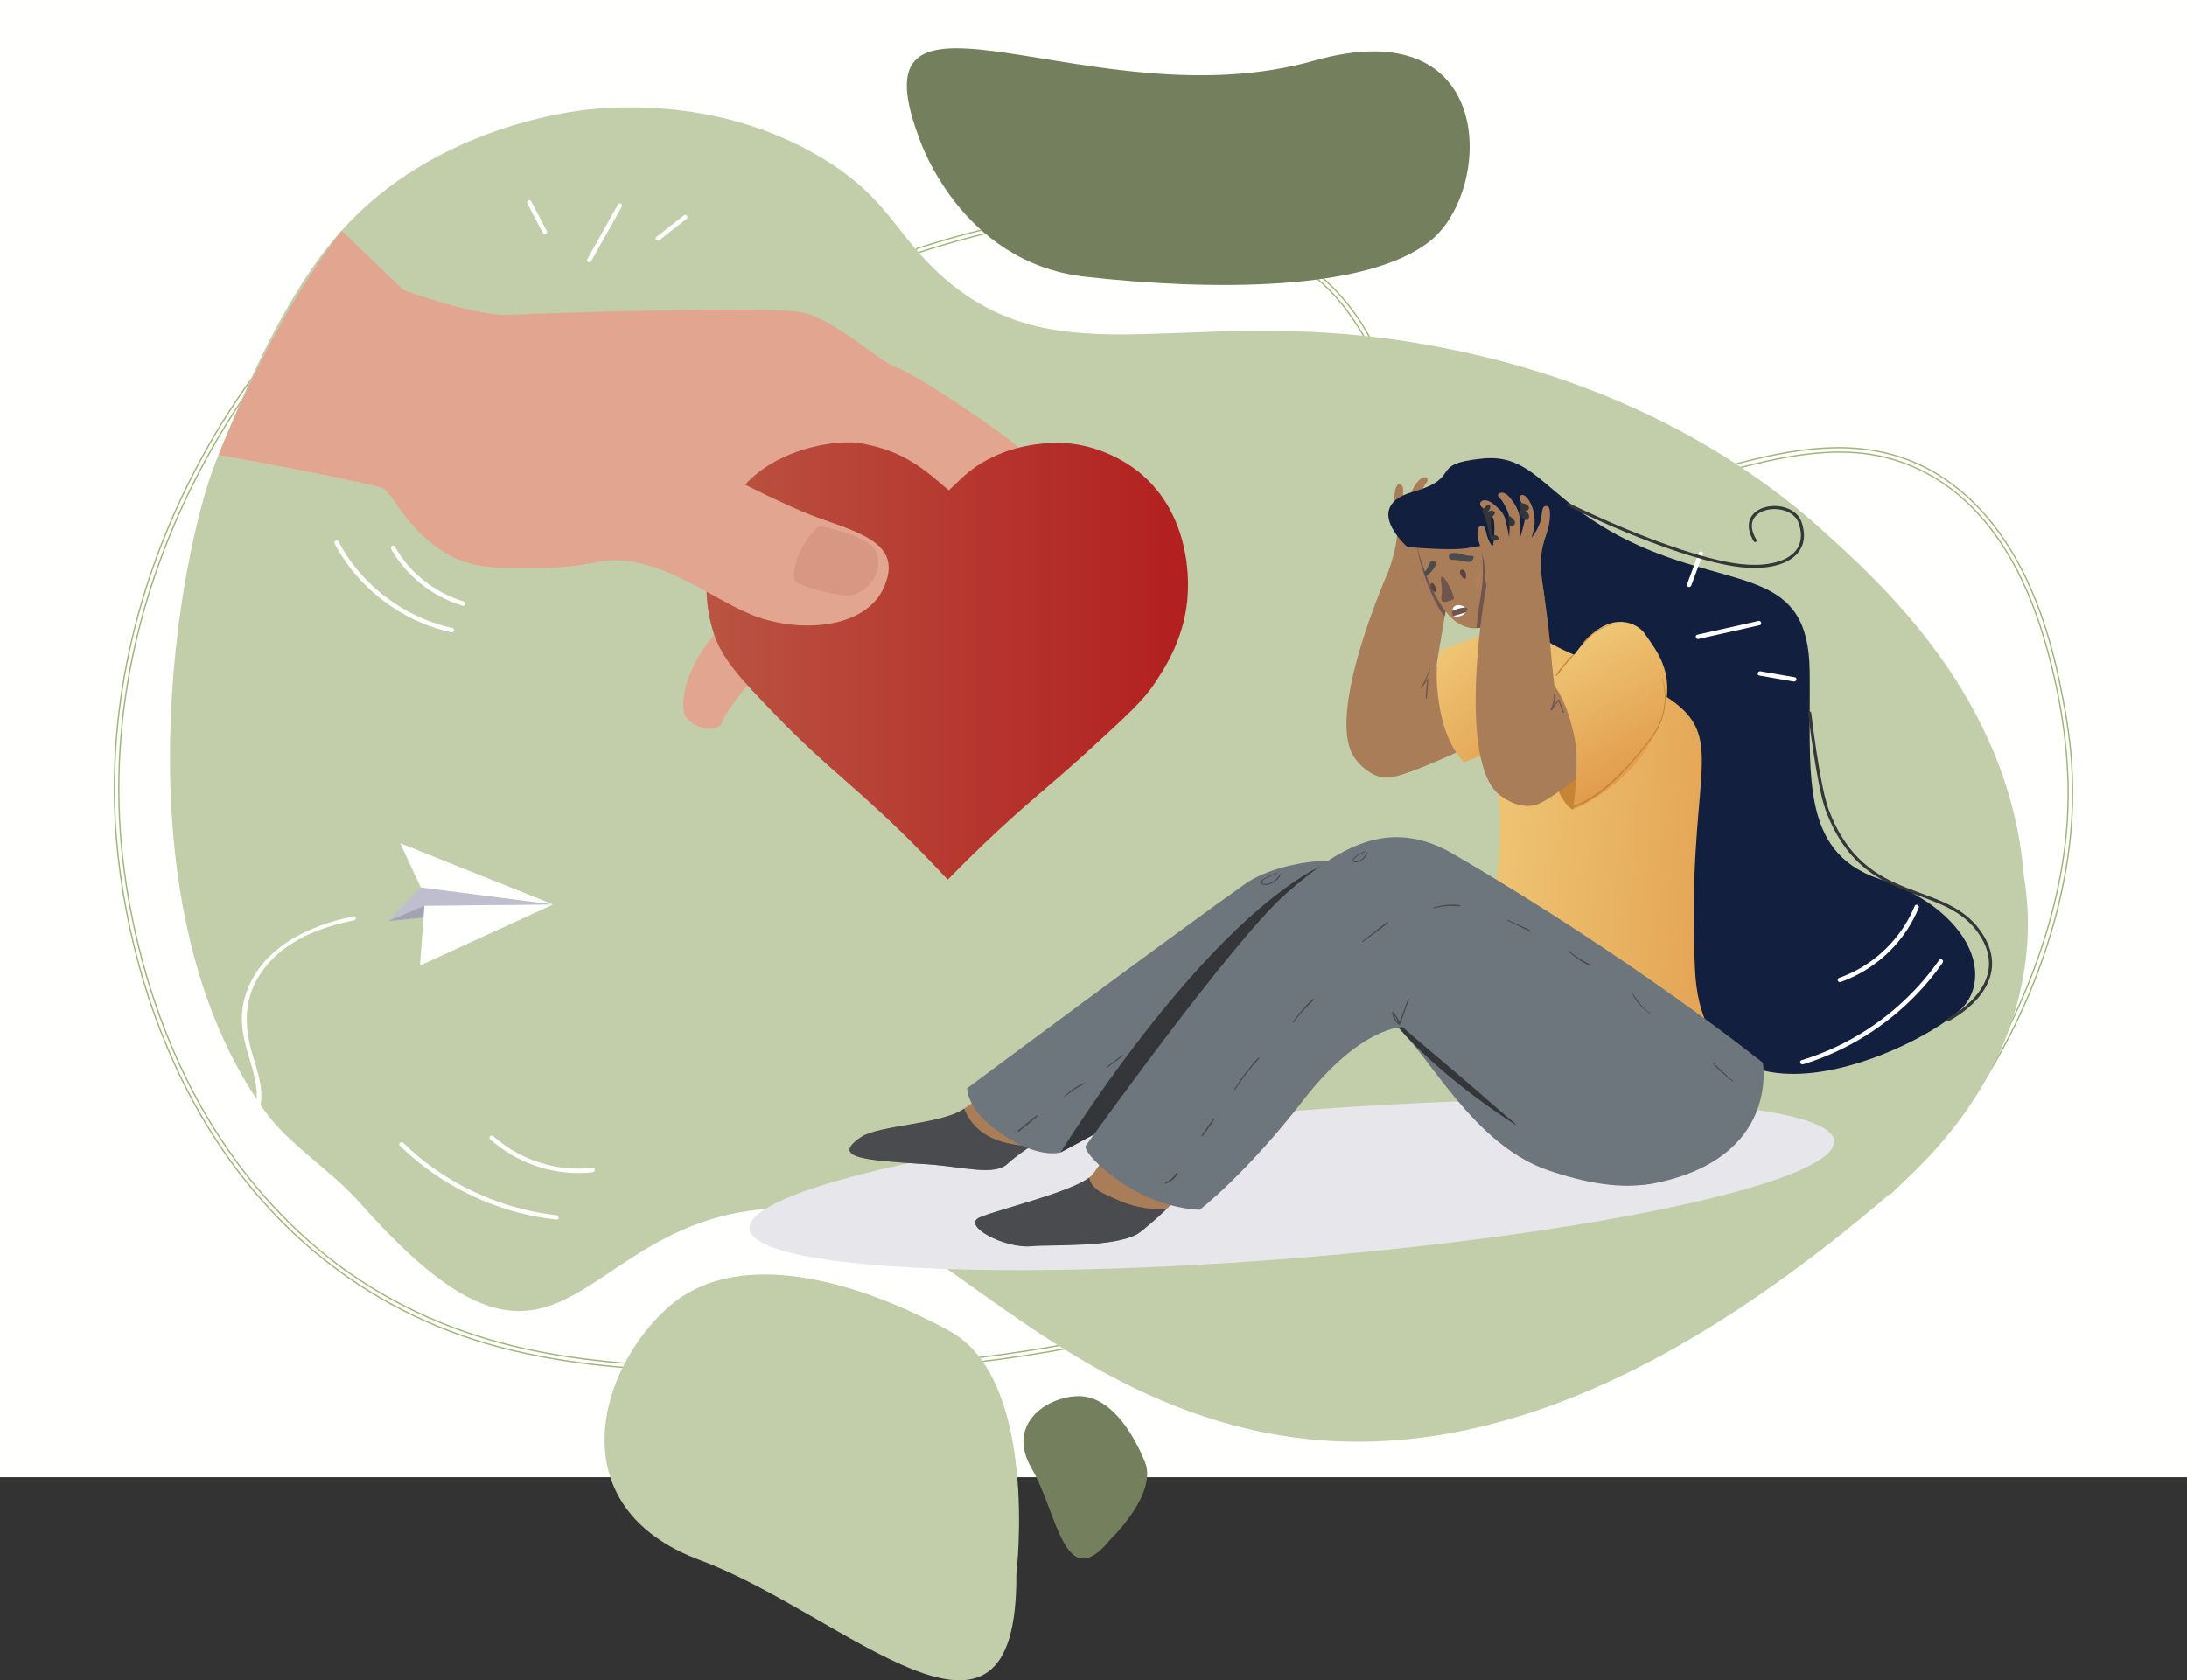 <?xml version="1.0" encoding="UTF-8"?>
<svg xmlns="http://www.w3.org/2000/svg" xmlns:xlink="http://www.w3.org/1999/xlink" viewBox="0 0 4968.74 3818.59">
  <rect x="0" y="0" width="4968.74" height="3818.59" fill="#333333" stroke="none"/>
  <defs>
    <style>
      .cls-1 {
        stroke: #a0b57c;
        stroke-miterlimit: 10;
        stroke-width: 3px;
      }

      .cls-1, .cls-2 {
        fill: none;
      }

      .cls-3 {
        fill: #e6e6eb;
        mix-blend-mode: multiply;
      }

      .cls-3, .cls-4, .cls-5, .cls-6, .cls-7, .cls-8, .cls-9, .cls-10, .cls-11, .cls-12, .cls-13, .cls-14, .cls-15, .cls-16, .cls-17, .cls-18, .cls-19, .cls-20, .cls-21, .cls-22, .cls-23, .cls-24, .cls-25, .cls-26, .cls-27 {
        stroke-width: 0px;
      }

      .cls-4 {
        fill: url(#_ÅÂÁ_Ï_ÌÌ_È_ËÂÌÚ_2);
      }

      .cls-5 {
        fill: url(#linear-gradient);
      }

      .cls-6 {
        fill: url(#_ÅÂÁ_Ï_ÌÌ_È_ËÂÌÚ_96-2);
      }

      .cls-7 {
        fill: url(#_ÅÂÁ_Ï_ÌÌ_È_ËÂÌÚ_96-3);
      }

      .cls-8 {
        fill: #c98374;
        opacity: .17;
      }

      .cls-9 {
        fill: #cc8675;
        opacity: .45;
      }

      .cls-10 {
        fill: url(#linear-gradient-2);
      }

      .cls-28 {
        isolation: isolate;
      }

      .cls-2 {
        stroke: #353639;
        stroke-linecap: round;
        stroke-linejoin: round;
        stroke-width: 7px;
      }

      .cls-11 {
        fill: url(#_ÅÂÁ_Ï_ÌÌ_È_ËÂÌÚ_96);
      }

      .cls-12 {
        fill: #494b4e;
      }

      .cls-13 {
        fill: #747f5d;
      }

      .cls-14 {
        fill: #6d767d;
      }

      .cls-15 {
        fill: #55433f;
      }

      .cls-16 {
        fill: #6f554e;
      }

      .cls-17 {
        fill: #a3a3b2;
      }

      .cls-18 {
        fill: #353639;
      }

      .cls-19 {
        fill: #121f3f;
      }

      .cls-20 {
        fill: #c78b80;
      }

      .cls-21 {
        fill: #c68434;
      }

      .cls-22 {
        fill: #e1a590;
      }

      .cls-23 {
        fill: #bebece;
      }

      .cls-24 {
        fill: #a97d57;
      }

      .cls-25 {
        fill: #c2ceaa;
      }

      .cls-26 {
        fill: #fff;
      }

      .cls-27 {
        fill: #fffffd;
      }
    </style>
    <linearGradient id="linear-gradient" x1="2781.62" y1="2306.48" x2="3343.68" y2="2090.11" gradientTransform="translate(5665.85 1332.06) rotate(-144.97) scale(1 -1.01)" gradientUnits="userSpaceOnUse">
      <stop offset="0" stop-color="#6cb3fa"></stop>
      <stop offset="0" stop-color="#6bb1f9"></stop>
      <stop offset=".25" stop-color="#5180ce"></stop>
      <stop offset=".47" stop-color="#3d59ad"></stop>
      <stop offset=".68" stop-color="#2e3d95"></stop>
      <stop offset=".86" stop-color="#262c87"></stop>
      <stop offset="1" stop-color="#232682"></stop>
    </linearGradient>
    <linearGradient id="linear-gradient-2" x1="2642.19" y1="2337.48" x2="3277.23" y2="1680.93" xlink:href="#linear-gradient"></linearGradient>
    <linearGradient id="_ÅÂÁ_Ï_ÌÌ_È_ËÂÌÚ_2" data-name="ÅÂÁ˚ÏﬂÌÌ˚È „‡‰ËÂÌÚ 2" x1="1605.18" y1="1502.22" x2="2699.1" y2="1502.22" gradientUnits="userSpaceOnUse">
      <stop offset="0" stop-color="#ba5441"></stop>
      <stop offset="1" stop-color="#b21f1f"></stop>
    </linearGradient>
    <linearGradient id="_ÅÂÁ_Ï_ÌÌ_È_ËÂÌÚ_96" data-name="ÅÂÁ˚ÏﬂÌÌ˚È „‡‰ËÂÌÚ 96" x1="2590.87" y1="4830.13" x2="2932.79" y2="4830.13" gradientTransform="translate(5135.13 -3777.33) rotate(47.21)" gradientUnits="userSpaceOnUse">
      <stop offset="0" stop-color="#eec675"></stop>
      <stop offset="1" stop-color="#e19c4c"></stop>
    </linearGradient>
    <linearGradient id="_ÅÂÁ_Ï_ÌÌ_È_ËÂÌÚ_96-2" data-name="ÅÂÁ˚ÏﬂÌÌ˚È „‡‰ËÂÌÚ 96" x1="2895.28" y1="1848.49" x2="3584.39" y2="1848.49" gradientTransform="translate(615.45 -187.95) rotate(4.4)" xlink:href="#_ÅÂÁ_Ï_ÌÌ_È_ËÂÌÚ_96"></linearGradient>
    <linearGradient id="_ÅÂÁ_Ï_ÌÌ_È_ËÂÌÚ_96-3" data-name="ÅÂÁ˚ÏﬂÌÌ˚È „‡‰ËÂÌÚ 96" x1="1460.46" y1="2636.69" x2="1791.83" y2="2636.69" gradientTransform="translate(5142.28 -1097.27) rotate(60.62)" xlink:href="#_ÅÂÁ_Ï_ÌÌ_È_ËÂÌÚ_96"></linearGradient>
  </defs>
  <g class="cls-28">
    <g id="Illustration">
      <rect id="background" class="cls-27" width="4968.74" height="3357"></rect>
      <g id="die">
        <g>
          <path class="cls-1" d="m574.23,857.5c-41.13,55.8-78.22,114.56-111.65,175.27-58.49,106.21-105.96,218.7-140.27,335.02-43.87,148.72-65.84,303.99-61.95,459.1,2.74,109.07,18.66,217.75,44.36,323.75,25.61,105.62,62.16,208.75,110.26,306.25,64.1,129.93,149.52,249.69,255.5,348.8,117.2,109.59,257.3,191.61,410.26,240.01,151.89,48.07,311.76,63.98,470.31,69.54,86.53,3.04,173.13,3.03,259.69,2.7,95.48-.37,190.74-2.64,285.95-10.22,157.53-12.55,314.15-36.76,468.11-72.36,29.11-6.73,58.12-13.88,87.04-21.41,6.22-1.62,3.58-11.27-2.66-9.64-139.53,36.32-281.44,63.4-424.59,80.63-180.67,21.75-361.99,24.33-543.75,22.91-161.34-1.26-324.11-7.46-482.35-41.45-155.43-33.39-302.59-96.12-430.16-191.63-122.3-91.58-223.49-208.98-300.5-340.66-59.65-101.98-105.08-212-137.5-325.53-24.28-85.02-41.96-172.74-51.74-260.61-17.91-160.91-7.56-324.19,28.37-481.98,28.71-126.09,73.23-248.48,130.77-364.24,36.91-74.26,79.07-146.06,126.84-213.86,6-8.51,12.1-16.95,18.27-25.34,3.82-5.18-4.85-10.18-8.63-5.05h0Z"></path>
          <path class="cls-1" d="m2087.65,573.88c149.61-48.22,305.87-83.94,463.76-84.31,166.09-.39,337.99,43.75,460.57,161.5,54.35,52.21,91.08,116.37,123.92,183.43,29.48,60.2,58.78,120.84,104.74,170.53,50.85,54.98,118.38,95.12,189.99,116.49,65.38,19.51,134.32,22.33,201.87,15.16,139.94-14.86,271.97-67.49,409.47-94.46,67.51-13.24,137.29-20.2,205.72-9.94,71.17,10.68,137.97,40.77,194.02,85.8,107.46,86.34,169.22,216.3,206.18,346.37,36.81,129.56,57.63,266.91,48.82,401.51-9.42,143.89-50.73,286.28-108.81,417.9-60.45,136.98-145.41,262.78-249.15,370.67-16.61,17.27-33.7,34.07-51.22,50.41-4.72,4.4,2.37,11.46,7.07,7.07,96.12-89.7,178.88-193.72,243.95-308,72.24-126.88,125.52-269.56,152.39-413.3,15.99-85.55,21.61-173.02,15.41-259.87-4.39-61.55-14.96-122.87-27.71-183.23-26.36-124.86-69.36-250.46-148.1-352.48-43.83-56.79-99.19-105.17-164-136.55-61.48-29.77-129.11-42.3-197.18-41.12-141.81,2.46-276.97,55.14-413.54,87.21-68.91,16.18-139.54,28.03-210.56,25.3-74.03-2.85-145.92-23.2-209.59-61.31-67.28-40.28-117-97.52-154.23-165.93-33.54-61.64-59.6-127.16-99.8-185.07-93.86-135.23-249.74-209.38-409.77-230.57-160.91-21.3-325.53,4.05-481.14,45.8-35.51,9.53-70.74,20.06-105.73,31.34-6.1,1.97-3.49,11.62,2.66,9.64h0Z"></path>
          <path class="cls-25" d="m4295,2712c-1413.32,1216.13-2020.98,96.46-2396,42-601.55-87.35-566,562-1079.3-18.26-70.91-80.17-161.73-131.49-219.85-213.22-3.75-5.25-7.42-10.53-11.03-15.86-323.7-476.37-183.14-1246.01-97.69-1459.68.69-1.72,2.8-6.94,5.36-13.22,55.98-137.56,147.8-362.3,279.52-509.62,211.67-236.76,525.11-271.78,567.45-275.92,88.29-8.63,305.68-16.45,515.69,105.9,161.19,93.91,173.37,180.22,286.62,278.57,270.91,235.26,555.89,52.25,1101.59,151.95,131.29,23.98,546.32,105.01,897.86,424.75,124.96,113.66,418.91,374.59,452.39,777,2.67,32.09,87.56,389.89-302.61,725.63Z"></path>
        </g>
      </g>
      <ellipse id="floor_2" data-name="floor 2" class="cls-3" cx="2935.2" cy="2692.36" rx="1236.28" ry="166.91" transform="translate(-207.9 245.91) rotate(-4.63)"></ellipse>
      <path id="floor_1" data-name="floor 1" class="cls-3" d="m3987,2576c3.73,15.1-11.72,31.47-28,46-141.84,126.56-329.38,97.55-589,114-330.99,20.97-378.62,90.45-846,117-60.16,3.42-109.44,5.11-141,6-169.03-8.57-228.02-28.07-231-51-3.5-26.95,70.67-57.09,63-78-5.09-13.86-39.33-5.09-90-24-14.94-5.58-60-24.45-60-36,0-81,450.32-30.62,912-57,589.26-33.67,992.65-107.22,1010-37Z"></path>
      <g id="hand">
        <path class="cls-5" d="m1841.89,1320.68s15.42,77.3,40.65,140.59c4.05,10.15-9.23,69.52-39.54,126.17-30.31,56.65-5.59,123.37,35.82,144.8,41.41,21.43,68.88-25.8,77.02-56.19,8.14-30.39,49.26-121.25,57.24-146.05s26.92-135.01,26.92-135.01c0,0,14.86-56.08-14.21-89.75s-103.09-161.56-106.77-183.14c-3.68-21.58-8.72-55.83-8.72-55.83,0,0-27.87-15.41-50.09-2.5-22.22,12.92-71.58,28.44-71.58,28.44-1.45,69.58,23.59,165.87,53.25,228.48Z"></path>
        <path class="cls-22" d="m1651.49,1413.71c-87.3,78.7-109.32,178.84-95.57,210.79,13.75,31.94,76.11,43.22,84.63,16.75,8.52-26.47,72.43-103.32,89.42-121.83,16.99-18.5,43.22-73.11,43.22-73.11,0,0,45.39-82.52,56.82-157.24,11.43-74.72-32.88-171.94-32.88-171.94l-111.29-27.51s12.6,133.97,25.39,167.27c12.8,33.3-59.74,156.82-59.74,156.82Z"></path>
        <path class="cls-10" d="m2050.53,1417.55c4.26,31.49,27.18,55.15,37.33,75.56,10.15,20.41,13.56,20.91,19.37,119.97s110.7,134.6,144.22,116.3c33.52-18.3,10.49-68.64,12.58-127.97,2.09-59.33-68.98-384.63-73.35-397.19l-11-51.4s-215.52-111.2-254.67-106.34c0,0-53.28,36.19,14.75,131.93,20.07,28.25,49.02,62.31,56.46,96.58,15.96,73.48,8.06,79.74,54.32,142.57Z"></path>
        <path class="cls-22" d="m2670.59,1342.14c-23.79,68.82-191,38.99-282.46-47.92,0,0-156.85-86.22-181.39-112.92,0,0-8.85-3.96-23.21-10.41-55.67-24.99-194.16-87.22-221.07-100.04-11.04-5.26-27.61,1.37-49.84,10.84-2.3.98-4.66,1.99-7.09,3.03-29.12,12.39-67.02,27.73-113.92,28.55h-.01c-.87.01-1.76.02-2.65.02-26.33.16-55.45-4.31-87.41-16.39l-7.67,3.28-2.14.92h-.01l-2.89,1.24-.75.32s-1.57,3.72-5.47,10.12c-3.95,6.48-10.31,15.71-19.89,26.6-35.86,40.84-116.82,104.97-285.37,134.74-9.72,1.7-19.73,3.3-30.04,4.78-52.69,7.55-113.19,11.82-182.6,11.32h-.31c-11.83-.06-23.91-.28-36.27-.66-16.14-.48-31.32-2.42-45.61-5.54-54.95-11.96-96.55-41.36-127.9-72.62-1.81-1.8-3.59-3.61-5.33-5.43-8.69-9.06-16.55-18.21-23.66-27.06-.94-1.19-1.88-2.36-2.8-3.52-1.38-1.76-2.73-3.5-4.05-5.21-1.31-1.73-2.6-3.43-3.87-5.12-1.25-1.69-2.49-3.35-3.7-5-1.2-1.65-2.38-3.27-3.52-4.87-.76-1.06-1.51-2.12-2.26-3.15-1.1-1.57-2.19-3.1-3.25-4.59-.35-.51-.7-1-1.05-1.5-.69-.99-1.37-1.96-2.04-2.92-1.01-1.44-1.98-2.84-2.94-4.2-.63-.92-1.25-1.81-1.86-2.69-3.36-4.82-6.38-9.14-9.09-12.79-.49-.66-.98-1.3-1.45-1.92-.47-.61-.93-1.21-1.38-1.78-.68-.85-1.34-1.66-1.97-2.41-.85-.99-1.66-1.89-2.43-2.67-.2-.21-.38-.39-.58-.58-1.51-1.47-2.85-2.5-4.07-3.03-1.44-.63-3.5-1.43-6.09-2.37-26.38-9.59-238.46-51.94-370.77-74.81,86.45-212.44,180.87-379.94,279.52-509.63l140.92,135.35s163.9,60.21,242.04,56.1c78.14-4.12,582.74-20.83,660.78-6.02s181.95,116.16,216.84,125.41c33.77,8.97,234.46,142.07,277.83,182.36,1.43,1.31,2.68,2.54,3.76,3.66,33.75,35.05,124.19,96.57,164.24,136.04,40.05,39.48,211.95,116.3,188.17,185.11Z"></path>
        <path class="cls-4" d="m2155.6,1114.34c17.22-15.87,42.47-43.43,75.93-63.02,35.23-20.63,87.32-42.7,163.54-44.77,106.41-2.89,181.81,57.41,194.03,67.49,116.17,95.76,110.6,245.09,109.67,269.96-3.85,103.04-53.23,176.02-78.74,213.72-23.03,34.04-58.79,67.21-129.36,132.17-97.44,89.69-136.81,117.69-219.34,194.03-52.36,48.43-93.06,89.47-118.11,115.3-11.5-12.41-30.1-32.29-53.43-56.24-146-149.92-213.82-189.31-337.45-317.76-80.53-83.68-121.19-126.72-140.6-185.6-40.51-122.9,5.23-231.01,11.25-244.65,12.84-29.12,43.46-96.01,118.11-140.6,78.5-46.9,168.29-52.23,197.33-47.91,87.18,12.99,133.7,47.75,169.32,75.87l37.84,32.02Z"></path>
        <path class="cls-22" d="m925.86,995.77c-31.55,38.35-50.67,76.57-58.61,112.8,2.59.94,4.65,1.74,6.09,2.37,19.54,8.55,73.9,143.64,209.18,173.09,26.86,2.99,54.64,5.08,82.2,6.19,67.85,2.75,134.37-.49,182.6-11.32.35-.08.71-.15,1.05-.23,9.72-2.23,19.4-3.71,28.99-4.54,129.82-11.35,248.83,96,346.49,129.08,104.89,35.54,243.88,22.43,284.21-68.1,41.73-93.65-41.02-120.48-143.76-156.41-41.46-14.49-103.41-43.05-172.57-77.61-102.21-51.04-220.17-115.19-311.03-166.43-152.36-85.91-251.3-73.58-251.3-73.58-116.49,26.62-164.72,87.51-203.53,134.69Z"></path>
        <path class="cls-9" d="m1852.43,1202.46c4.41-4.81,11.02-6.92,17.36-5.62,27.75,5.67,109.86,26.21,122.41,60.54,16.02,43.82-26.29,97.81-68.35,95.92-42.06-1.9-109.75-23.22-116.51-32.89-11.43-16.35,5.74-75.1,45.1-117.94Z"></path>
      </g>
      <g id="man">
        <g>
          <path class="cls-24" d="m3243.72,1644.24c8.08-37.26,16.83-120.07,30.86-197.78,15.73-87.12,23.35-167.81,23.35-167.81,0,0-84.52-50.92-116.65-36.99-5.66,2.45-185.68,392.64-98.38,487.33,85.36,92.59,147.21-21.97,160.82-84.75Z"></path>
          <path class="cls-24" d="m3296.71,1264.03c4.02-19.22,11.88-39.04,20.92-55.69,11.36-20.92,10.55-39.92.87-40.66-13.72-1.05-7.98,21.19-32.67,43.95,0,0,.21-42.43,7.75-60.96,7.54-18.54,35.8-20.57,36.11-32.02.31-11.45-16.89-11.62-27.72-5s-26.32,14.03-33.9,30.66c-7.59,16.62-15.09,39.56-15.09,39.56,0,0,2.33-37.67,9.12-51.49,6.8-13.82,19.47-29.47,27.94-35.13s-5.44-18.77-22.59-4.61c-17.15,14.17-27.46,28.86-32.9,47.37s-6.14,42.54-6.14,42.54c0,0-5.92-34.87-4.3-48.51,1.62-13.64,10.26-29.03,17.24-37.67,6.97-8.64-4.56-22.72-23.07,1.67-18.51,24.38-19.52,52.42-17.68,65.75l1.84,13.33s-13.24-21.67-14.47-42.98c-1.23-21.32,2.98-31.32-8.33-33.33-11.32-2.02-14.65,33.87-9.83,60.62,4.82,26.75,6.72,46.76,1.63,75.72-5.1,28.96-16.53,59.8-16.53,59.8,0,0,119.38,26.28,126.72,13.76,9.54-16.28,11.45-29.4,15.06-46.66Z"></path>
          <path class="cls-24" d="m3341.26,1695s-145.05,69.96-186.82,72.2c-41.78,2.24-71.54-38.21-71.54-38.21l124.26-191.39s50.78-20.53,113.6-41.95c44.16-15.05,61.53,101.09,20.5,199.35Z"></path>
          <g>
            <path class="cls-11" d="m3602.31,1359.83c-28.08.43-10.57-21.57-139.48,40.47-122.55,58.98-187.19,74-187.19,74,0,0-21.08,23.9-6.35,123.58,14.73,99.68,57.31,134.59,57.31,134.59,0,0,211.02-83.79,361.48-177.66,135.44-84.51-85.77-194.98-85.77-194.98Z"></path>
            <path class="cls-21" d="m3645.22,1449.45s-141.41,29.1-139.15,86.82c2.98,76.07-37.06,126.52-37.06,126.52l76.22-43.15,99.99-170.2Z"></path>
          </g>
          <path class="cls-16" d="m3247.68,1519.42c-4.31,15.27-11.11,29.52-19.74,42.81-.79,1.22,1.07,2.21,1.9,1.11,4.84-6.36,9.36-13.21,14.68-19.17-.54-.22-1.09-.45-1.63-.67-1.3,14.26-3.67,28.95-3.59,43.27,0,1.13,1.85,1.47,2.05.28,2.39-14.21,2.43-29.17,3.45-43.54.07-1.01-1.29-1.21-1.78-.48-4.45,6.64-9.96,12.72-14.91,19,.58.44,1.15.89,1.73,1.33,8.95-13.31,15.21-28.03,19.17-43.55.22-.86-1.09-1.23-1.33-.37h0Z"></path>
          <path class="cls-16" d="m3282.29,1400.43s-14.25-12.1-36.2-66.06c-21.94-53.96-26.82-92.71-26.82-92.71l65.33,145.96-2.32,12.81Z"></path>
        </g>
        <g>
          <path class="cls-24" d="m3656.25,2353.51s-417.1-388.29-664.06-319.08c-180.61,50.62-666.4,395.61-804.5,486.77-51.34,33.89-191.64,36.28-230.98,62.62-72.56,48.57,13.11,53.25,146.65,61.79,83.63,5.35,155.43,27.92,185.91-1.16,68.85-65.68,627.12-397.74,725.52-436.18,40.28-15.74,941.77,278.17,941.77,278.17l-300.31-132.93Z"></path>
          <path class="cls-12" d="m1956.71,2583.81c39.34-26.34,179.64-28.73,230.98-62.62.89-.59,1.86-1.23,2.77-1.84,8.24,21.44,25.64,49.61,64.99,67.54,25.63,11.68,56.96,16.43,86,17.85-24.73,17.16-42.91,30.85-52.19,39.71-30.48,29.07-102.28,6.51-185.91,1.16-133.54-8.54-219.21-13.22-146.65-61.79Z"></path>
          <path class="cls-14" d="m3783.41,2411.27s-224.02-134.62-522.61-383.03c-130.75-108.78-347.24-78.71-430.61-20.33-134.27,94.03-633.03,465.37-633.03,465.37,0,0-.53,42.75,57.43,88.1,97.79,76.5,155.1,57.5,155.1,57.5,0,0,284.15-154.92,388.08-214.63,299.17-171.88,322.7-134.01,401.97-43.89,70.95,80.65,166.08,247.77,318.39,299.53,347.05,117.95,363.97-101.98,363.97-101.98l-98.71-146.64Z"></path>
          <g>
            <path class="cls-12" d="m2314.79,2571.58c14.44-11.6,29.38-22.83,43.09-35.29,1.08-.98-.37-2.94-1.59-2.06-15.12,10.92-29.3,23.3-43.74,35.11-1.58,1.29.67,3.5,2.24,2.24h0Z"></path>
            <path class="cls-12" d="m2419.86,2492.42c6.98-6.07,14.35-11.69,22.09-16.76,7.35-4.82,15.24-8.61,22.74-13.15.79-.48.28-1.87-.65-1.54-16.92,5.91-32.6,17.96-45.65,30-.98.91.46,2.32,1.46,1.46h0Z"></path>
            <path class="cls-12" d="m2515.19,2426.54c6.44-4.68,12.86-9.38,19.24-14.14,5.88-4.39,12.24-8.51,17.64-13.49.87-.81-.25-2.24-1.26-1.64-6.48,3.89-12.4,9.01-18.45,13.55-6.11,4.59-12.17,9.25-18.23,13.92-1.04.8-.05,2.6,1.05,1.8h0Z"></path>
          </g>
          <path class="cls-18" d="m3444.15,2556.51c14.56,9.73-162.48-98.13-272.01-227.04-76.08-89.54-188.17-49.14-253.59,9.23-25.18,22.47-508.85,280.17-508.85,280.17,0,0,357.98-581.99,649.13-675.39,183.48-58.86,385.32,613.02,385.32,613.02Z"></path>
          <path class="cls-12" d="m2901.88,1983.65c-10.87,3.6-21.35,8.13-31.33,13.75-2.57,1.45-6.76,3.15-6.96,6.66-.17,2.89,2.54,4.89,4.91,5.88,7.22,3.03,17.22-.13,23.75-3.57,7.62-4.03,14.64-10.81,17.52-19.07.37-1.07-1.28-1.75-1.82-.77-6.81,12.28-17.69,21.61-32.35,22.15-1.71.06-3.47.08-5.13-.39-2.44-.21-3.13-1.57-2.05-4.08-.83-2.17-.29-3.56,1.62-4.16,2.61-2.22,6.33-3.75,9.34-5.33,7.36-3.86,14.99-7.16,22.83-9.91.72-.25.42-1.4-.32-1.15h0Z"></path>
        </g>
        <g>
          <path class="cls-24" d="m3514.98,1338.1c-63.94,14.48-99.18,68.6-96.89,244.61,1.19,91.04,2.26,440.49-38.48,621.05-22.33,98.97,414.75,155.61,416.11,10.22,1.27-136.25,12.98-942.38-280.75-875.88Z"></path>
          <path class="cls-6" d="m3468.9,1569.22s105.29-226.4,110.96-231.08,177.47,49.85,262.26,276.44c95.99,256.51,146.97,460.05,159.92,528.5,44.53,235.23-20.61,335.06-20.61,335.06,0,0-31.13-6.47-53.59-.89l32.96-45.93c-50.96-46.84-99.51-89.08-378.93-181.27-188.12-62.06-222.7-62.36-222.7-62.36,0,0-8.07,1.7,13.16-70.14,38.46-130.1,40.94-222.92,30.82-320.98-13.19-127.88-14.71-158.11-15.32-263.04-.67-114.56,75.96-173.86,75.96-173.86,0,0,.31,188.74,5.08,209.54Z"></path>
        </g>
        <g>
          <path class="cls-24" d="m3226.21,1266.9c28.82,88.45,62.48,145.77,106.04,158.19,61.98,17.67,90.12-57.44,111.69-30.06,25.46,32.3,20.82,75.03,20.82,75.03,0,0,57.38-37.2,81.47-81.58,17.38-32.02,16.62-52.05,16.62-52.05-47.71-53.39-88.83-145.82-147.2-217.75-38.58-47.54-247.16-28.93-189.45,148.22Z"></path>
          <path class="cls-20" d="m3444.02,1254.73c8.64,6.44-.52,27.51,10.58,20.8,11.1-6.7,8.06-26.71-6.12-36.27-14.18-9.56-18.87,4.73-4.46,15.46Z"></path>
          <path class="cls-16" d="m3276.15,1310.76c6.88-2.28,31.69,49.02,26.48,50.89-5.2,1.86-21.88,10.25-26.37,4.37-4.49-5.88,1.21-14.94-.55-31.33s-4.01-22.45.44-23.93Z"></path>
          <path class="cls-15" d="m3252.15,1325.26c4.84-3.54,15.19,17.35,9,20.12-4.44,1.99-15.53-15.34-9-20.12Z"></path>
          <path class="cls-15" d="m3319.26,1295.23c10.17-4.6,15.19,17.35,9,20.12-4.44,1.99-16.37-16.78-9-20.12Z"></path>
          <path class="cls-16" d="m3334.27,1383.29s-3.58,13.46-16.94,16.89c-11.59,2.97-16.97-1.27-16.97-1.27,0,0-4.96-18.31,7.08-22.78,12.03-4.47,26.83,7.16,26.83,7.16Z"></path>
          <path class="cls-8" d="m3352.24,1337.93c11.62,13.03,47.04-16.79,30.23-33.88s-44.96,17.36-30.23,33.88Z"></path>
          <path class="cls-12" d="m3297.13,1257.35c-8.73,1.93-6.33,15.59,1.8,14.99,8.13-.6,22.45,2.33,34.24,4.35,11.79,2.02,14.09-6.3,14.74-10.74s-8.68-.61-24.1-5.66c-12.22-4-20.76-4.25-26.69-2.94Z"></path>
          <path class="cls-12" d="m3236.76,1299.22s4.01-3.2,6.06-7.49c3.53-7.38,6.56-17.57,11.55-17.19,13.34,1.03,7.35,12.36,2.08,18.93-8.86,11.04-16.07,16.14-16.07,16.14,0,0-5.85-.45-3.61-10.4Z"></path>
          <path class="cls-16" d="m3517.56,1423.01s-12.7-96.41-10.08-114.15-4.43-30.46-8.83-31.3c-4.39-.84-131.27-20.93-131.27-20.93,0,0,4.43,51.83-1.65,86.95-6.08,35.12-11.47,83.48-11.47,83.48,0,0,7.79.38,15.25-1.99,7.46-2.37,148.04-2.06,148.04-2.06Z"></path>
          <path class="cls-19" d="m3197.75,1243.33s-105.28-91.72,11.77-125.37c117.05-33.65,31.89-63.28,158.97-75.97,127.08-12.68,145.23,106.35,362.65,201.34,217.43,94.98,377.22,51.93,380.32,280.46,3.1,228.53-26.04,411.95,158.53,473.74s255.95,197.35,197.76,281.57c-58.19,84.22-597.6,355.43-616.89-77.17-19.3-432.61,73.23-516.81-48.54-607.21-121.76-90.4-341.75-112.13-343.76-214.76-2-102.63,59.51-135.32-41.75-139.97-101.26-4.66-38.9,17.38-219.08,3.36Z"></path>
          <g>
            <path class="cls-26" d="m3311.03,1383.86c-5.46,1.68-9.1,3.12-11.57,4.29.45-4.85,2.34-9.94,7.96-12.02,7.89-2.93,16.93,1.05,22.25,4.15-4.69.34-11.09,1.27-18.64,3.59Z"></path>
            <path class="cls-26" d="m3322.76,1393.92c2.81-.99,5.31-1.92,7.53-2.78-2.6,3.61-6.7,7.43-12.99,9.04-8.07,2.07-13.12.64-15.45-.41,4.42-.96,12.58-2.92,20.91-5.85Z"></path>
          </g>
        </g>
        <g>
          <path class="cls-24" d="m3031.86,1983.32c-165.85,87.6-477.49,591.02-549.25,685.2-27.34,35.89-208.69,77.92-255.53,97.65-44.2,18.61,55.33,70.49,115.62,65.13,48.02-4.27,184.23,4.69,240.34-26.59,56.11-31.29,493.47-489.08,614.65-503.89,42.93-5.24,60.96-437.28-165.83-317.5Z"></path>
          <path class="cls-12" d="m2226.3,2766.38c43.4-18.28,203.38-56.2,248.22-90.15,6.62,28.21,31.73,36.02,66.83,51.63,40.17,17.87,85.47,22.94,110.44,18.56-19.97,20.05-59.44,53.55-67.25,57.91-56.11,31.29-194.34,23.8-242.36,28.07-60.29,5.36-160.08-47.41-115.88-66.02Z"></path>
          <path class="cls-14" d="m4005,2415s-295.76-237.26-704.17-474.8c-147.02-85.51-261.41-12.26-377.2,88.95-123.42,107.89-457.97,576.27-457.97,576.27,0,0,1.15,24.59,78.44,79.29,91.49,64.75,181.74,64.64,181.74,64.64,0,0,104.88-80.84,234.96-248.79,130.68-168.73,227.03-166.82,223.1-165.44-1.33.47,5.26-1.84,3.93-1.38-3.93,1.38,96.4,81.93,199.31,172.56,159.86,140.8,266.61,203.82,371.87,182.7,285.72-57.34,246-274,246-274Z"></path>
          <path class="cls-12" d="m3198.85,2270.38c-6.61,18.39-13.3,36.76-19.94,55.14l2.85-.37c-4.31-9.23-9.93-17.65-16.66-25.29-1.15-1.3-2.8.15-2.6,1.52,1.57,10.83,7.22,21.46,16.37,27.73,1.33.91,2.94-1.17,1.73-2.25-8.08-7.18-13.55-15.45-15.1-26.31-.87.51-1.74,1.01-2.6,1.52,6.55,7.48,11.86,15.71,16.16,24.67.63,1.31,2.45.79,2.85-.37,6.45-18.43,12.86-36.88,19.35-55.3.54-1.53-1.88-2.17-2.42-.67h0Z"></path>
          <path class="cls-12" d="m3101.3,1934.62c-8.41,3.24-16.4,7.52-23.52,13.08-3.05,2.38-8.59,8.81-2.56,11.4,5.62,2.42,14.18-1.16,18.86-4.2,5.97-3.88,10.71-9.89,12.39-16.87.32-1.33-1.61-1.85-2.03-.56-3.44,10.5-12.13,18.84-23.48,19.93-.81.08-2.05.33-2.84.11-5.86-1.59-2.62-5.13-.87-6.87,2.16-2.15,4.9-3.89,7.44-5.57,5.36-3.54,11.09-6.43,17.07-8.78,1.02-.4.59-2.08-.46-1.67h0Z"></path>
          <g>
            <path class="cls-12" d="m3937.58,2456.51c-7.87-6.59-15.49-13.41-22.98-20.43-7.44-6.99-14.69-14.47-22.69-20.81-.57-.45-1.25.22-.8.8,12.52,15.92,29.66,28.91,45.27,41.64.83.68,2.03-.49,1.19-1.19h0Z"></path>
            <path class="cls-12" d="m3749.35,2303.09c-8.02-6.17-15.47-13.19-22.13-20.8-6.74-7.7-11.88-16.28-17.8-24.56-.44-.62-1.31-.1-1.01.59,8.05,18.33,24.49,34.12,40.41,45.68.56.4,1.06-.51.53-.91h0Z"></path>
            <path class="cls-12" d="m2648.05,2689.97c11.66-3.98,21.67-10.93,27.07-22.43.87-1.85-1.59-3.32-2.75-1.61-6.16,9.03-14.66,17.33-25.12,21.15-1.79.65-1.05,3.52.8,2.89h0Z"></path>
            <path class="cls-12" d="m2732.74,2581.65c8.86-12.26,17.79-24.51,25.79-37.33.7-1.12-1.03-2.54-1.88-1.45-9.35,12.02-17.85,24.7-26.38,37.34-1.04,1.54,1.41,2.91,2.47,1.44h0Z"></path>
            <path class="cls-12" d="m2805.57,2477.07c8.57-13.23,17.73-26.09,27.41-38.53,4.5-5.78,9.12-11.47,13.86-17.05,4.75-5.59,10.38-10.82,14.47-16.9.67-.99-.73-1.81-1.53-1.18-6.08,4.83-11.05,11.65-16.03,17.58-4.59,5.46-9.06,11.02-13.42,16.67-9.51,12.33-18.31,25.17-26.57,38.36-.72,1.14,1.07,2.17,1.8,1.05h0Z"></path>
            <path class="cls-12" d="m2939.06,2323.7c7.11-9.61,14.71-18.77,22.7-27.66,7.63-8.49,16.4-16.06,23.82-24.69.74-.86-.25-2.47-1.31-1.69-9.38,6.87-17.49,16.33-25.17,25-7.85,8.86-15.13,18.26-22.04,27.87-.88,1.22,1.13,2.36,2,1.17h0Z"></path>
            <path class="cls-12" d="m3096.11,2140.65c9.87-7.3,19.76-14.58,29.55-21.99,9.33-7.06,19.06-13.86,27.87-21.56,1.07-.93-.33-2.76-1.52-1.97-9.74,6.48-18.86,14.09-28.12,21.24-9.72,7.5-19.34,15.13-28.97,22.73-.87.69.29,2.21,1.19,1.55h0Z"></path>
            <path class="cls-12" d="m3257.84,2064.09c9.88-2.71,19.91-4.37,30.14-5.05,9.76-.65,19.29.5,29.01.57,1.24,0,1.53-1.89.3-2.19-9.64-2.34-20.42-1.86-30.24-1.05-10.08.84-20.04,2.92-29.72,5.82-1.21.36-.7,2.23.52,1.9h0Z"></path>
            <path class="cls-12" d="m3424.14,2091.77c8.83,4.26,17.58,8.66,26.44,12.87,8.27,3.93,16.56,8.62,25.26,11.49,1.05.35,1.62-1.18.73-1.73-7.93-4.98-17.1-8.46-25.57-12.42-8.61-4.02-17.31-7.83-25.94-11.79-1.06-.48-1.99,1.06-.92,1.58h0Z"></path>
            <path class="cls-12" d="m3564.13,2162.69c14.2,12.79,30.89,25.57,49.06,32.1,1.37.49,2.23-1.64.98-2.33-8.23-4.6-16.77-8.47-24.77-13.52-8.37-5.29-16.42-11.13-23.93-17.58-.92-.79-2.26.52-1.34,1.34h0Z"></path>
          </g>
        </g>
        <g>
          <path class="cls-21" d="m3573.71,1839.93s-12.82-2.57-30.21-36.03c-36.29-69.84-28.85-160.54-28.85-160.54,1.85-49.94,16.57-85.45,16.57-85.45,37.13-14.76,119.35-5.94,119.35-5.94,0,0,5.57,82.75-16.55,139.36-23.29,59.6-60.31,148.61-60.31,148.61Z"></path>
          <path class="cls-24" d="m3545.5,1686.77c-1.85-38.08-14.83-120.33-21.41-199.03-7.37-88.22-20.91-168.13-20.91-168.13,0,0-94.83-27.3-122.25-5.52-4.83,3.83-77.66,427.33,31.17,496.19,106.43,67.33,136.5-59.35,133.39-123.5Z"></path>
          <path class="cls-24" d="m3373.06,1293.33c-1.03-19.61-5.76-40.4-12.15-58.24-8.03-22.41-4.31-41.07,5.36-40.32,13.72,1.06,4.64,22.16,25.56,48.43,0,0,6.29-41.96,1.67-61.43-4.62-19.47-32.24-25.81-30.79-37.16,1.45-11.36,18.46-8.9,28.16-.7,9.69,8.2,23.86,17.9,28.81,35.48,4.96,17.59,8.86,41.4,8.86,41.4,0,0,3.47-37.59-1.14-52.28s-14.74-32.11-22.23-38.99c-7.5-6.89,8.25-17.72,23.03-1.1,14.78,16.62,22.72,32.72,25.26,51.84,2.54,19.12-.44,42.98-.44,42.98,0,0,11.19-33.55,11.67-47.28.48-13.73-5.7-30.26-11.27-39.87-5.57-9.61,7.98-21.75,22.54,5.18,14.56,26.93,11.27,54.79,7.41,67.68l-3.86,12.89s16.4-19.38,20.88-40.26,1.84-31.4,13.33-31.67c11.49-.26,9.3,35.71.44,61.41-8.86,25.69-13.8,45.18-13.2,74.58.6,29.4,8.32,73.36,8.32,73.36,0,0-123.13-4.03-128.47-17.54-6.94-17.55-6.82-30.81-7.74-48.41Z"></path>
          <path class="cls-18" d="m3451.85,1142.92s19.17.61,21.67,9.12c2.5,8.51-8.97,8.49-8.97,8.49,0,0,12.21,5.24,8.75,16.73-3.47,11.49-15.94-1.51-17.04-2.17-1.1-.66-4.41-32.17-4.41-32.17Z"></path>
          <path class="cls-18" d="m3427.86,1193.84s.4-16.32-1.27-20.75c-1.67-4.43,6.49,1.07,13.2,9.05,6.71,7.97-2.35,17.6-11.93,11.7Z"></path>
          <path class="cls-18" d="m3367.36,1160.22s11.62-16.89,17-12.17-4.84,16.55-4.84,16.55c0,0,8.48-7.95,14.92-2.29,6.45,5.66-7.06,13.48-7.06,13.48l1.05,42.27s12.76-5.61,15.72,4.36c2.96,9.98-17.04,5.28-17.52,4.1s-10.55-45.55-10.55-45.55l-8.73-20.75Z"></path>
          <path class="cls-24" d="m3652.86,1710.54s-121.98,105.13-161.75,118.11c-39.77,12.98-79-18.38-79-18.38l70.46-217.04s43.73-32.98,98.87-69.93c38.76-25.98,85.6,81.71,71.42,187.24Z"></path>
          <path class="cls-7" d="m3603.36,1454.71c-42.1,47.02-72.14,103.19-72.14,103.19,0,0,29.67,35.07,46.5,121.26,11.49,58.84-4.02,160.76-4.02,160.76,0,0,134.13-52.96,192.48-183.91,52.37-117.52-2.65-175.99-28.54-214.88-18.48-27.76-76.44-51.03-134.29,13.58Z"></path>
          <path class="cls-16" d="m3530.27,1578.13c.27,12.1-2.2,23.72-7.66,34.53-.91,1.8,1.46,3.06,2.63,1.54,5.76-7.48,11.29-15.13,17.07-22.59l-2.11-.56c3.41,9.42,6.81,18.85,10.22,28.28.61,1.68,3.31.94,2.69-.74-3.49-9.4-6.99-18.8-10.47-28.21-.4-1.08-1.64-1.18-2.31-.3-5.81,7.6-11.88,15-17.72,22.58.88.51,1.75,1.02,2.63,1.54,5.65-11.24,8.46-23.48,7.94-36.07-.08-1.86-2.95-1.88-2.91,0h0Z"></path>
          <path class="cls-21" d="m3776.24,1542.53c7.39,25.07,8.06,51.87,1.89,77.28-6.37,26.24-20.6,48.77-37.36,69.6-30.02,37.32-62.32,74.47-100.04,104.23-21.5,16.97-45.16,30.81-71.01,39.99-2.25.8-1.3,4.4,1,3.62,47.18-16.11,86.02-49.15,119.63-85.02,17.48-18.65,34.14-38.18,50.16-58.08,16.3-20.24,30.8-41.91,37.96-67.15,7.86-27.69,7.31-57.29-1.45-84.69-.16-.5-.94-.29-.79.22h0Z"></path>
          <path class="cls-21" d="m3658.9,1418.88c-12.38,3.75-24.34,9.26-35.02,16.59-9.95,6.83-20.66,15.46-27.13,25.79-.47.76.61,1.59,1.23.95,8.95-9.12,16.82-18.27,27.44-25.66,10.4-7.23,21.69-12.76,33.79-16.53.73-.23.42-1.38-.32-1.15h0Z"></path>
          <path class="cls-21" d="m3574.15,1487.63c-8.23,6.51-15.22,15.16-21.85,23.25-6.29,7.68-13.34,15.74-17.59,24.76-.3.63.49,1.38,1.03.8,6.97-7.51,12.47-16.5,18.98-24.42,6.57-7.98,14.08-15.25,20.45-23.36.58-.74-.29-1.61-1.03-1.03h0Z"></path>
        </g>
      </g>
      <g id="decor">
        <g>
          <path class="cls-27" d="m804.38,2091.47c-75.57,15.17-152.8,44.49-202.09,106.81-49.66,62.79-49.88,130.36-27.18,203.48,12,38.67,25.76,80.21,14.21,120.74-.3,1.06-.62,2.11-.95,3.15-2.11-6.1-4.14-12.2-6.09-18.33,4.94-36.31-7.46-75.02-18.72-111.97-13.5-44.27-20.28-87.3-6.19-132.54,33.76-108.34,142.87-159.72,246.11-180.43,5.78-1.16,6.61,7.94.9,9.1Z"></path>
          <g>
            <polygon class="cls-23" points="1256.7 2055.42 955.87 2016.7 881.94 2093.14 1256.7 2055.42"></polygon>
            <polygon class="cls-17" points="1256.7 2055.42 964.23 2058.27 881.94 2093.14 1256.7 2055.42"></polygon>
            <polygon class="cls-27" points="1256.7 2055.42 954.17 2194.27 964.23 2058.27 1256.7 2055.42"></polygon>
            <polygon class="cls-27" points="909.23 1916.31 955.87 2016.7 1256.7 2055.42 909.23 1916.31"></polygon>
          </g>
        </g>
      </g>
      <g>
        <path class="cls-26" d="m1028.21,1427.32c-85.52-18.61-163.28-67.24-218.53-134.99-15.64-19.18-29.29-39.95-40.87-61.81-3.01-5.69-11.65-.64-8.63,5.05,41.89,79.14,111.71,142.83,193.85,178.3,23.07,9.96,46.97,17.76,71.53,23.1,6.27,1.37,8.95-8.27,2.66-9.64h0Z"></path>
        <path class="cls-26" d="m1053.85,1366.92c-51.07-15.18-96.89-45.86-130.84-86.88-9.68-11.7-18.25-24.28-25.77-37.47-3.19-5.59-11.83-.56-8.63,5.05,27.31,47.89,69.15,87.23,118.57,111.67,14.15,7,28.89,12.78,44.01,17.27,6.18,1.84,8.82-7.81,2.66-9.64h0Z"></path>
      </g>
      <g>
        <path class="cls-26" d="m908.69,2603.99c74.56,72.77,168.22,125.43,268.99,151.78,28.45,7.44,57.43,12.69,86.67,15.88,6.39.7,6.34-9.31,0-10-101.31-11.06-199.22-49.2-281.91-108.66-23.61-16.98-45.87-35.77-66.68-56.08-4.61-4.5-11.69,2.57-7.07,7.07h0Z"></path>
        <path class="cls-26" d="m1113.6,2588.96c48.69,43.81,111.52,70.47,176.74,75.88,18.76,1.56,37.62,1.25,56.32-.86,6.32-.71,6.4-10.72,0-10-63.15,7.13-127.88-7.17-182.36-39.85-15.55-9.33-30.14-20.11-43.62-32.24-4.77-4.29-11.87,2.76-7.07,7.07h0Z"></path>
      </g>
      <g>
        <path class="cls-26" d="m4096.7,2418.77c99.23-30.42,189.78-87.13,261.13-162.43,20.26-21.38,38.87-44.27,55.72-68.42,3.66-5.25-4.19-11.45-7.89-6.15-58.68,84.11-139.38,152.36-232.01,196.4-26.06,12.39-53,22.83-80.59,31.28-6.16,1.89-2.5,11.2,3.62,9.32h0Z"></path>
        <path class="cls-26" d="m4181.79,2231.75c61.95-21.77,116.04-64.71,151.74-119.78,10.06-15.52,18.67-31.93,25.67-49.05,2.43-5.95-6.76-9.89-9.2-3.92-24.02,58.78-67.74,108.51-122.45,140.64-15.66,9.2-32.25,16.76-49.38,22.78-6.09,2.14-2.44,11.45,3.62,9.32h0Z"></path>
      </g>
      <g>
        <path class="cls-26" d="m3858.88,1452.04c46.33-10.42,92.66-20.84,138.99-31.26,6.28-1.41,3.62-11.06-2.66-9.64-46.33,10.42-92.66,20.84-138.99,31.26-6.28,1.41-3.62,11.06,2.66,9.64h0Z"></path>
        <path class="cls-26" d="m3842.39,1330.68c8.86-23.78,17.71-47.56,26.57-71.35,2.25-6.04-7.41-8.65-9.64-2.66-8.86,23.78-17.71,47.56-26.57,71.35-2.25,6.04,7.41,8.65,9.64,2.66h0Z"></path>
        <path class="cls-26" d="m3997.02,1535.2c26.07,4.52,52.14,9.04,78.21,13.56,6.29,1.09,9-8.54,2.66-9.64-26.07-4.52-52.14-9.04-78.21-13.56-6.29-1.09-9,8.54-2.66,9.64h0Z"></path>
      </g>
      <g>
        <path class="cls-26" d="m1343.04,593.77c23.24-41.41,46.48-82.83,69.71-124.24,3.15-5.62-5.48-10.67-8.63-5.05-23.24,41.41-46.48,82.83-69.71,124.24-3.15,5.62,5.48,10.67,8.63,5.05h0Z"></path>
        <path class="cls-26" d="m1242.05,524.75c-11.76-22.49-23.52-44.98-35.27-67.47-2.98-5.71-11.62-.66-8.63,5.05,11.76,22.49,23.52,44.98,35.27,67.47,2.98,5.71,11.62.66,8.63-5.05h0Z"></path>
        <path class="cls-26" d="m1498.26,545.73c20.8-16.36,41.59-32.72,62.39-49.08,5.05-3.98-2.07-11.01-7.07-7.07-20.8,16.36-41.59,32.72-62.39,49.08-5.05,3.98,2.07,11.01,7.07,7.07h0Z"></path>
      </g>
      <path class="cls-2" d="m3563.83,1147.22s223.45,111.24,374.03,135.94c99.64,16.34,178.64-16.66,152.04-95.22-19.66-58.07-151.4-41.43-102.4,40.57"></path>
      <path class="cls-2" d="m4111.53,1620.29s19.16,164.88,39.5,219.64c85.48,230.11,274.46,155.57,353.46,289.57,67.39,114.31-77,187-77,187"></path>
      <path class="cls-13" d="m2087.48,311.79s91.7,284.92,377.61,317.06c285.91,32.14,642.19,33.92,785.05-81.97,142.86-115.89,151.99-527.35-265.14-408.89-500,142-1055-246-897.52,173.79Z"></path>
      <path class="cls-25" d="m2309,3578.05s53.08-441.74-152.12-553.43c-205.2-111.69-477.48-194.29-637.14-55.06-159.66,139.23-253.74,455.71,71.51,576.37,325.25,120.66,721.46,529.47,717.75,32.12Z"></path>
      <path class="cls-13" d="m2522.96,3498.34s107.73-103.12,78.34-175.71c-29.39-72.58-82.34-151.9-153.31-149.81-70.97,2.1-162.67,64.05-104.1,164.5,58.57,100.45,74.22,290.62,179.07,161.02Z"></path>
    </g>
  </g>
</svg>
